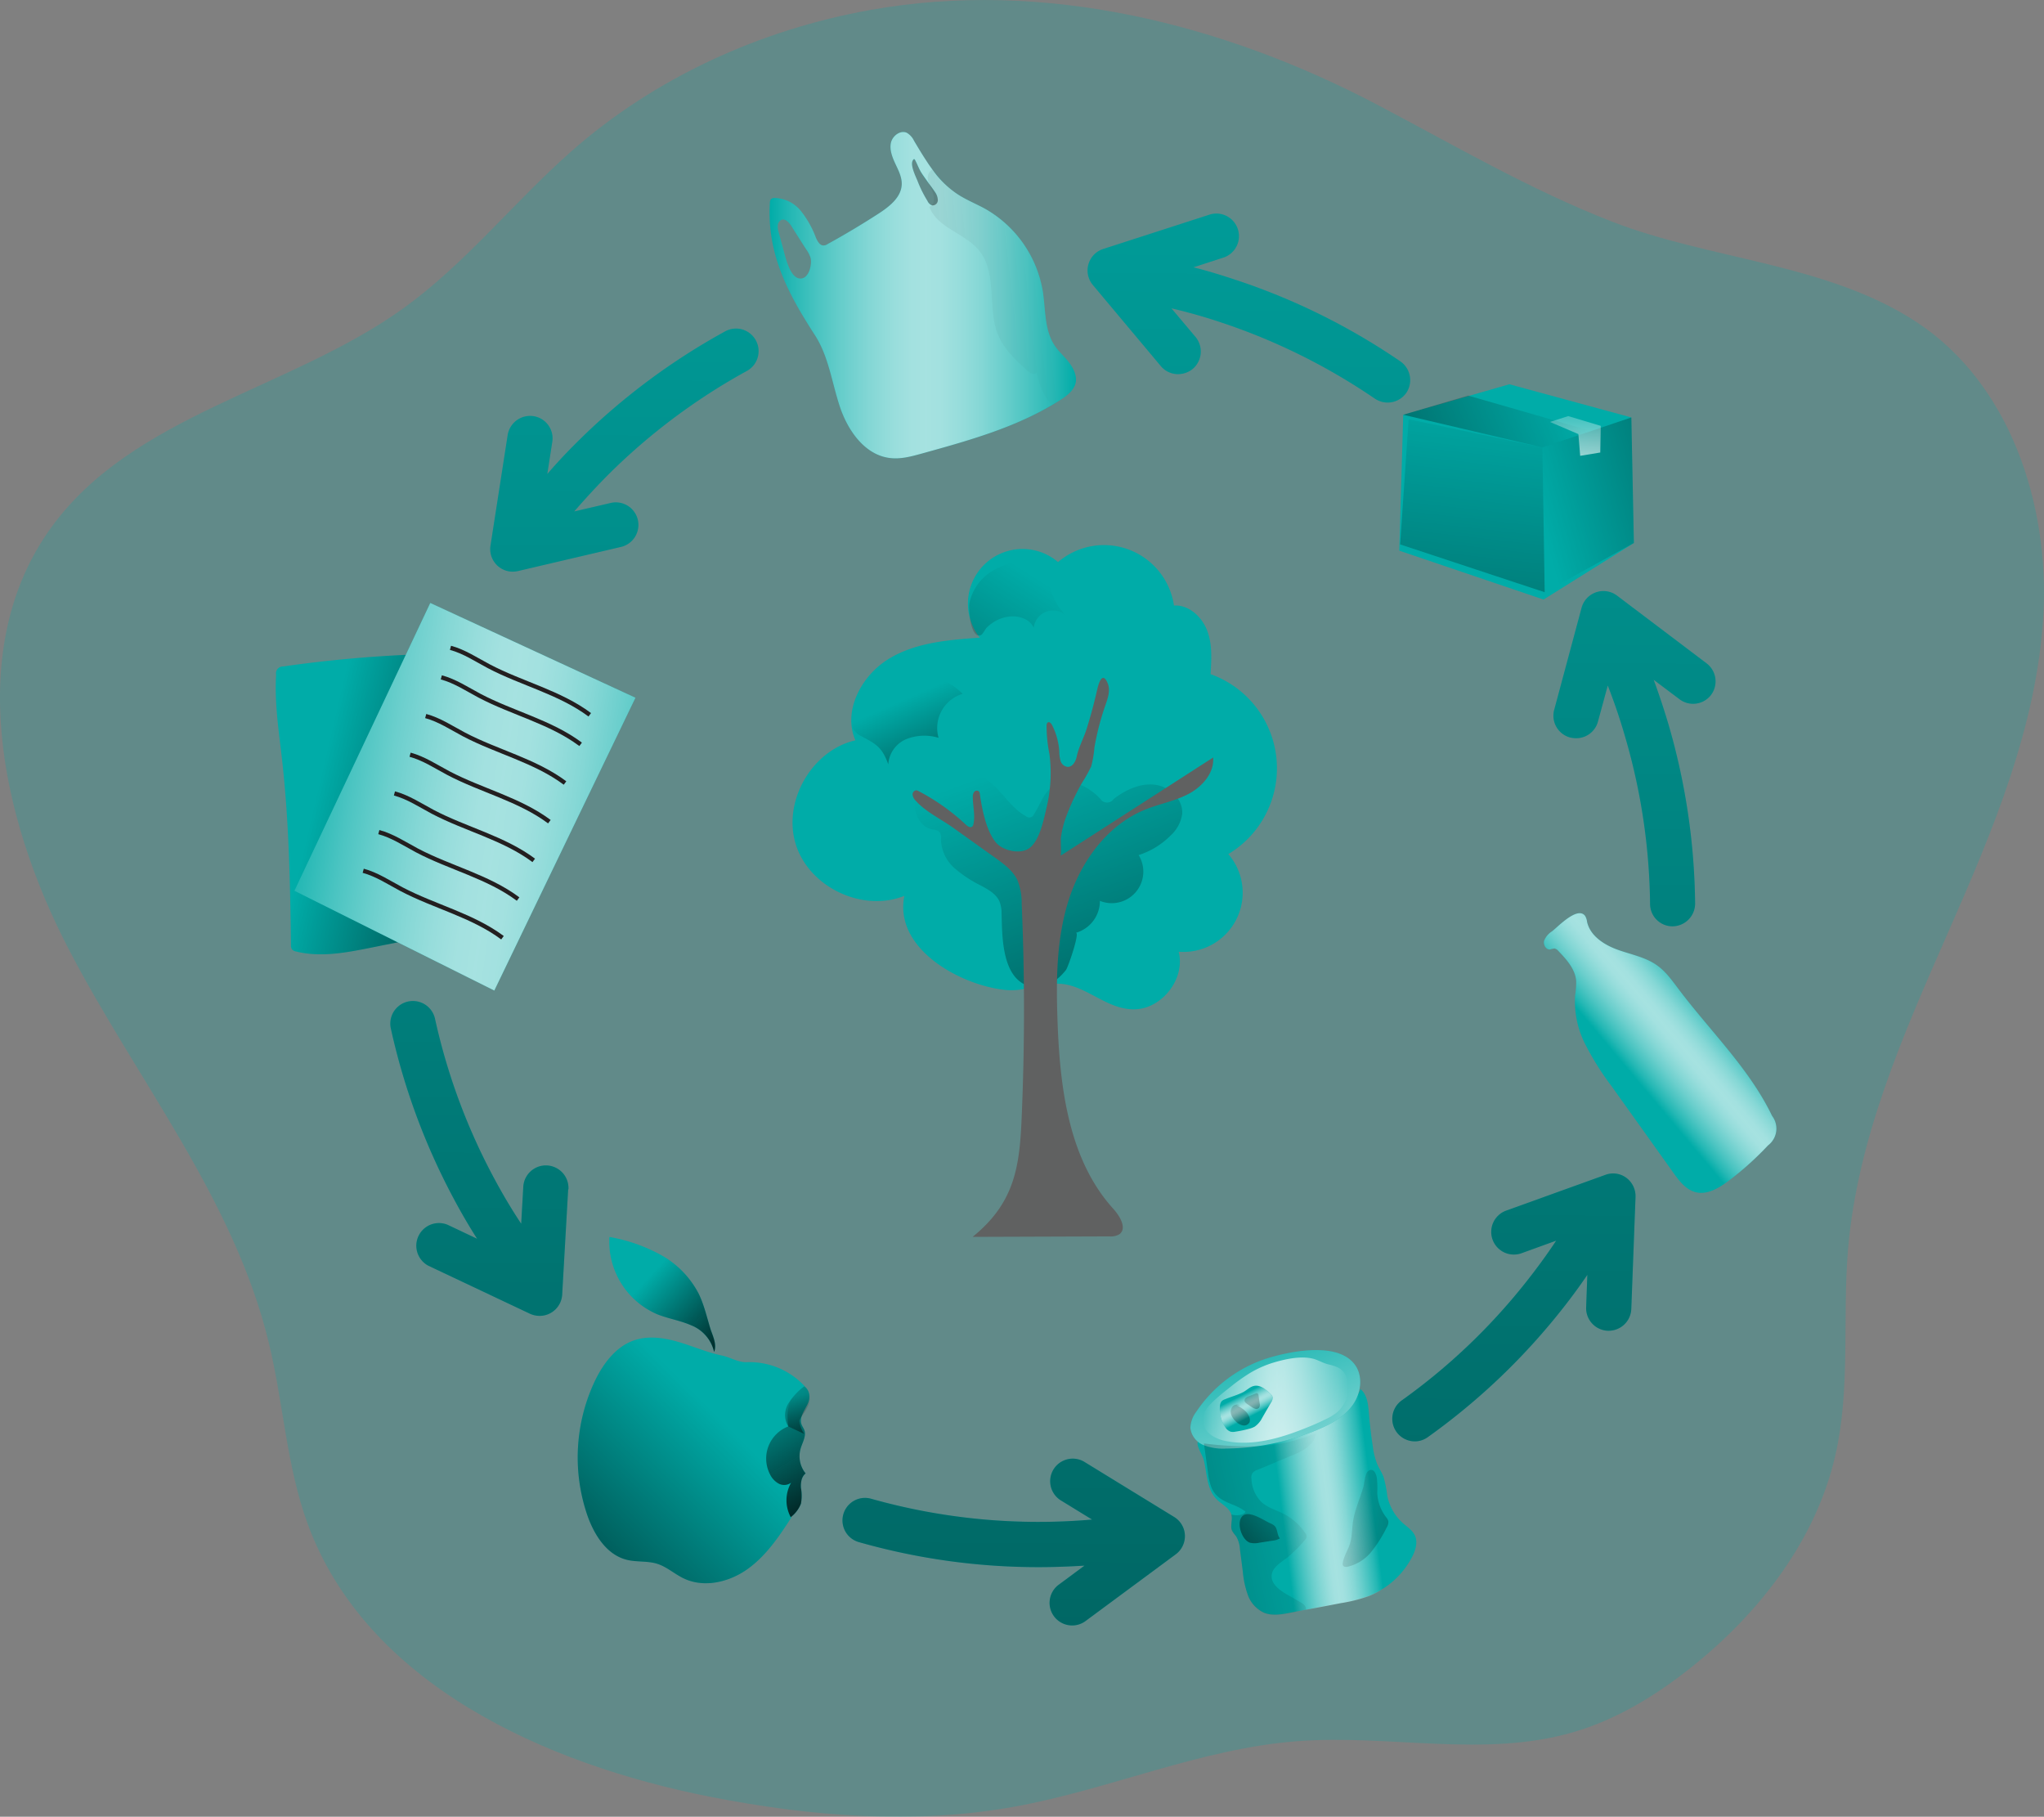 <svg id="Layer_1" data-name="Layer 1" xmlns="http://www.w3.org/2000/svg" xmlns:xlink="http://www.w3.org/1999/xlink" viewBox="0 0 555.05 493.26"><rect x="0" y="0" width="555.05" height="493.26" fill="#808080" stroke="none"/><defs><linearGradient id="linear-gradient" x1="284.65" y1="207.73" x2="344.89" y2="370.04" gradientUnits="userSpaceOnUse"><stop offset="0" stop-color="#010101" stop-opacity="0"/><stop offset="0.41" stop-color="#010101" stop-opacity="0.41"/><stop offset="0.95" stop-color="#010101"/></linearGradient><linearGradient id="linear-gradient-2" x1="91.5" y1="215.47" x2="173.62" y2="234.66" gradientUnits="userSpaceOnUse"><stop offset="0" stop-color="#010101" stop-opacity="0"/><stop offset="0.95" stop-color="#010101"/></linearGradient><linearGradient id="linear-gradient-3" x1="213.97" y1="81.95" x2="297.17" y2="81.95" gradientUnits="userSpaceOnUse"><stop offset="0" stop-color="#fff" stop-opacity="0"/><stop offset="0.07" stop-color="#fff" stop-opacity="0.22"/><stop offset="0.16" stop-color="#fff" stop-opacity="0.45"/><stop offset="0.25" stop-color="#fff" stop-opacity="0.65"/><stop offset="0.33" stop-color="#fff" stop-opacity="0.8"/><stop offset="0.4" stop-color="#fff" stop-opacity="0.91"/><stop offset="0.46" stop-color="#fff" stop-opacity="0.98"/><stop offset="0.51" stop-color="#fff"/><stop offset="0.56" stop-color="#fff" stop-opacity="0.98"/><stop offset="0.62" stop-color="#fff" stop-opacity="0.91"/><stop offset="0.69" stop-color="#fff" stop-opacity="0.8"/><stop offset="0.76" stop-color="#fff" stop-opacity="0.65"/><stop offset="0.84" stop-color="#fff" stop-opacity="0.46"/><stop offset="0.93" stop-color="#fff" stop-opacity="0.23"/><stop offset="1" stop-color="#fff" stop-opacity="0"/></linearGradient><linearGradient id="linear-gradient-4" x1="418.15" y1="140.72" x2="544.39" y2="105.42" xlink:href="#linear-gradient-2"/><linearGradient id="linear-gradient-5" x1="427.73" y1="104.15" x2="427.92" y2="139.45" gradientUnits="userSpaceOnUse"><stop offset="0" stop-color="#fff" stop-opacity="0"/><stop offset="0.95" stop-color="#fff"/></linearGradient><linearGradient id="linear-gradient-6" x1="404.69" y1="104.68" x2="379.36" y2="328.01" xlink:href="#linear-gradient-2"/><linearGradient id="linear-gradient-7" x1="446.68" y1="291.68" x2="469.7" y2="272.4" xlink:href="#linear-gradient-3"/><linearGradient id="linear-gradient-8" x1="181.28" y1="348.39" x2="208.34" y2="373.43" xlink:href="#linear-gradient-2"/><linearGradient id="linear-gradient-9" x1="352.95" y1="410.9" x2="377.51" y2="407.83" xlink:href="#linear-gradient-3"/><linearGradient id="linear-gradient-10" x1="359.38" y1="403.39" x2="320.24" y2="446.27" xlink:href="#linear-gradient-2"/><linearGradient id="linear-gradient-11" x1="363.3" y1="412.29" x2="451.36" y2="427.26" xlink:href="#linear-gradient-2"/><linearGradient id="linear-gradient-12" x1="77.19" y1="209.28" x2="191.73" y2="225.97" xlink:href="#linear-gradient-3"/><linearGradient id="linear-gradient-13" x1="283.55" y1="-66.8" x2="274.34" y2="1275.45" xlink:href="#linear-gradient-2"/><linearGradient id="linear-gradient-14" x1="419.01" y1="-65.87" x2="409.8" y2="1276.38" xlink:href="#linear-gradient-2"/><linearGradient id="linear-gradient-15" x1="450.66" y1="-65.65" x2="441.45" y2="1276.59" xlink:href="#linear-gradient-2"/><linearGradient id="linear-gradient-16" x1="345.26" y1="-66.37" x2="336.06" y2="1275.87" xlink:href="#linear-gradient-2"/><linearGradient id="linear-gradient-17" x1="175.86" y1="-67.53" x2="166.65" y2="1274.71" xlink:href="#linear-gradient-2"/><linearGradient id="linear-gradient-18" x1="137.7" y1="-67.8" x2="128.49" y2="1274.45" xlink:href="#linear-gradient-2"/><linearGradient id="linear-gradient-19" x1="341.62" y1="357.15" x2="374.24" y2="443.11" xlink:href="#linear-gradient-5"/><linearGradient id="linear-gradient-20" x1="331.61" y1="381.87" x2="371.16" y2="381.87" xlink:href="#linear-gradient-3"/><linearGradient id="linear-gradient-21" x1="341.84" y1="380.7" x2="344.72" y2="386.31" xlink:href="#linear-gradient-3"/><linearGradient id="linear-gradient-22" x1="341.08" y1="375.46" x2="363.81" y2="410" xlink:href="#linear-gradient-2"/><linearGradient id="linear-gradient-23" x1="336.66" y1="378.37" x2="359.4" y2="412.9" xlink:href="#linear-gradient-2"/><linearGradient id="linear-gradient-24" x1="368.77" y1="411.64" x2="180.27" y2="449.34" xlink:href="#linear-gradient-2"/><linearGradient id="linear-gradient-25" x1="208.47" y1="377.28" x2="234.56" y2="420.26" xlink:href="#linear-gradient-2"/><linearGradient id="linear-gradient-26" x1="201.08" y1="387.5" x2="123.18" y2="465.78" xlink:href="#linear-gradient-2"/><linearGradient id="linear-gradient-27" x1="221.25" y1="380.83" x2="226.05" y2="406.16" xlink:href="#linear-gradient-2"/><linearGradient id="linear-gradient-28" x1="293.5" y1="77.53" x2="-254.45" y2="140.27" xlink:href="#linear-gradient"/><linearGradient id="linear-gradient-29" x1="427.09" y1="106.47" x2="290.97" y2="162.01" xlink:href="#linear-gradient-2"/><linearGradient id="linear-gradient-30" x1="286.26" y1="158.55" x2="218.06" y2="266.18" xlink:href="#linear-gradient"/><linearGradient id="linear-gradient-31" x1="250.23" y1="191.83" x2="270.95" y2="239.22" xlink:href="#linear-gradient"/></defs><title>Recycle 2</title><path d="M160,43c-15.56,13.76-28.62,30.38-45.49,42.51C83.77,107.58,41.15,114.29,18.92,145c-23.57,32.53-13.87,78.59,4.64,114.25s45,68,54.43,107c4,16.38,4.8,33.55,10.62,49.37,15.9,43.2,64.14,65.1,109.31,74,27.17,5.33,55.3,7.61,82.55,2.68,25.94-4.69,50.64-15.82,76.92-17.79,24.94-1.87,50.68,4.57,74.69-2.39,12-3.47,22.8-10.12,32.52-17.91,18.35-14.69,33.56-34.38,38.81-57.29,4.18-18.25,1.88-37.3,3.45-55.95,2.53-30.11,15-58.35,27.15-86s24.23-56.17,25.89-86.34-9.18-62.83-34.43-79.41C501.27,73.3,469.34,72.3,442.7,61.92c-22.16-8.63-42.53-20.58-63.49-31.62C337.27,8.21,288.53-4,241.28,4.49,211.44,9.86,182.84,22.82,160,43Z" transform="translate(-5.02 -1.77)" fill="#00aca8" opacity="0.24" style="isolation:isolate"/><path d="M250.6,245c-11.32,4.55-25.81-2.3-29.47-13.94s4.29-25.55,16.18-28.29c-3.47-7.89,1.54-17.44,8.88-22s16.31-5.26,24.91-5.87a14.83,14.83,0,0,1,21.23-20.52,19.2,19.2,0,0,1,31.48,11.8c4-.25,7.55,3,9,6.75s1.19,7.88.94,11.88a27.14,27.14,0,0,1,4.82,48.85,16.07,16.07,0,0,1-13.48,26.51c1.91,7.49-4.78,15.86-12.5,15.64-6.29-.18-10.94-4.74-16.73-6.42-6.59-1.91-11.35,1.81-17.8,1.16C265.89,269.32,247.69,259.41,250.6,245Z" transform="translate(-5.02 -1.77)" fill="#00aca8"/><path d="M277,249.89a9.23,9.23,0,0,0-.53-3.27c-.86-2.07-3-3.28-4.93-4.34a32.89,32.89,0,0,1-7.35-4.83,10.77,10.77,0,0,1-3.65-7.76,3.1,3.1,0,0,0-.23-1.77c-.46-.75-1.48-.84-2.33-1-4.1-1-5.72-6.65-3.66-10.34s6.59-5.41,10.82-5.4a14.26,14.26,0,0,1,6.74,1.58c4.66,2.55,7.08,8.09,11.75,10.62a1.36,1.36,0,0,0,2.16-.52c1.72-2.62,2.62-5.95,5.22-7.67a7.93,7.93,0,0,1,6.95-.56,16.25,16.25,0,0,1,5.89,4.07,2.14,2.14,0,0,0,3.58,0c3.2-2.45,7.13-4.34,11.14-3.88s7.82,4,7.47,8a9.83,9.83,0,0,1-3.14,5.79,21.47,21.47,0,0,1-8.68,5.32,8.57,8.57,0,0,1-10.52,12.43,9,9,0,0,1-6.55,8.68c1.23-.32-2.06,9.29-2.67,10.09-2,2.56-5.23,5.08-8.65,4.66C277,268.67,277.18,256.22,277,249.89Z" transform="translate(-5.02 -1.77)" fill="url(#linear-gradient)"/><path d="M133.28,179.2a349.27,349.27,0,0,0-51.39,3.52A1.88,1.88,0,0,0,80,185c-.46,7.63.73,15.25,1.59,22.85,1.91,16.74,2.22,33.62,2.44,50.47a2,2,0,0,0,.29,1.24,1.93,1.93,0,0,0,1.07.54c6.71,1.67,13.75.3,20.52-1.06l15.91-3.21c1.91-.38,4-.91,5.08-2.55a7.17,7.17,0,0,0,.81-3.73q.54-15.56-.2-31.13a25,25,0,0,1,.41-7.68,23.08,23.08,0,0,1,1.92-4.56c2.05-4.06,4.89-7.87,4.83-12.48C134.62,192.4,133.76,179.13,133.28,179.2Z" transform="translate(-5.02 -1.77)" fill="#00aca8"/><path d="M133.28,179.2a349.27,349.27,0,0,0-51.39,3.52A1.88,1.88,0,0,0,80,185c-.46,7.63.73,15.25,1.59,22.85,1.91,16.74,2.22,33.62,2.44,50.47a2,2,0,0,0,.29,1.24,1.93,1.93,0,0,0,1.07.54c6.71,1.67,13.75.3,20.52-1.06l15.91-3.21c1.91-.38,4-.91,5.08-2.55a7.17,7.17,0,0,0,.81-3.73q.54-15.56-.2-31.13a25,25,0,0,1,.41-7.68,23.08,23.08,0,0,1,1.92-4.56c2.05-4.06,4.89-7.87,4.83-12.48C134.62,192.4,133.76,179.13,133.28,179.2Z" transform="translate(-5.02 -1.77)" fill="url(#linear-gradient-2)"/><path d="M295.38,100.28c-1.23-1.68-2.86-3-4-4.75-2.74-4.17-2.41-9.52-3.15-14.47a31.77,31.77,0,0,0-15.86-22.69c-2.49-1.35-5.15-2.41-7.52-4-5.2-3.39-8.43-9-11.61-14.35a5,5,0,0,0-2-2.21c-1.76-.77-3.88.86-4.29,2.74s.37,3.89,1.19,5.65,1.79,3.59,1.75,5.56c-.08,3.59-3.39,6.13-6.42,8.09q-6.73,4.35-13.77,8.22a1.79,1.79,0,0,1-.9.33c-1.07.16-1.76-1.07-2.21-2.05a26.27,26.27,0,0,0-4-7.19,9.53,9.53,0,0,0-7.15-3.64,1.43,1.43,0,0,0-1.15.41,1.86,1.86,0,0,0-.2.81c-.9,14,5,24.86,12.3,36.15,3.68,5.76,4.54,12.83,6.71,19.33s6.79,13.09,13.57,13.9c3,.37,5.85-.44,8.71-1.22,13-3.6,26.33-7.28,37.74-14.64,1.63-1.06,3.35-2.37,3.92-4.25S296.65,101.91,295.38,100.28Zm-73.27-22.9c-2.66-.33-3.84-6-4.41-8l-1.23-4.54a5,5,0,0,1-.24-1.92,1.76,1.76,0,0,1,1.06-1.48c1.06-.32,2,.74,2.61,1.68,1.31,2.08,2.66,4.21,4,6.3a8,8,0,0,1,1.19,2.24C225.63,73.37,224.73,77.71,222.11,77.38ZM258.3,57.59a2.16,2.16,0,0,1-1.39-1.18,32.41,32.41,0,0,1-2.7-5.4c-.49-1.23-2-4.21-1.39-5.52.45-.9.61-.41.94.24.49,1,.86,2,1.43,2.91,1.14,1.84,2.57,3.51,3.76,5.31a3.91,3.91,0,0,1,.78,2.17A1.43,1.43,0,0,1,258.3,57.59Z" transform="translate(-5.02 -1.77)" fill="#00aca8"/><path d="M295.38,100.28c-1.23-1.68-2.86-3-4-4.75-2.74-4.17-2.41-9.52-3.15-14.47a31.77,31.77,0,0,0-15.86-22.69c-2.49-1.35-5.15-2.41-7.52-4a25.6,25.6,0,0,1-6.67-6.62c-.49-.66-.94-1.31-1.39-2-1.26-1.89-2.41-3.81-3.55-5.73a5,5,0,0,0-2-2.21c-1.76-.77-3.88.86-4.29,2.74s.37,3.89,1.19,5.65,1.79,3.59,1.75,5.56c-.08,3.59-3.39,6.13-6.42,8.09q-6.73,4.35-13.77,8.22a1.79,1.79,0,0,1-.9.33c-1.07.16-1.76-1.07-2.21-2.05a26.27,26.27,0,0,0-4-7.19,9.53,9.53,0,0,0-7.15-3.64,1.43,1.43,0,0,0-1.15.41,1.86,1.86,0,0,0-.2.81c-.9,14,5,24.86,12.3,36.15,3.68,5.76,4.54,12.83,6.71,19.33s6.79,13.09,13.57,13.9c3,.37,5.85-.44,8.71-1.22,12.55-3.48,25.31-7,36.39-13.82.08,0,.12-.08.16-.08l1.19-.74c1.63-1.06,3.35-2.37,3.92-4.25S296.65,101.91,295.38,100.28Zm-73.27-22.9c-2.66-.33-3.84-6-4.41-8l-1.23-4.54a5,5,0,0,1-.24-1.92,1.76,1.76,0,0,1,1.06-1.48c1.06-.32,2,.74,2.61,1.68,1.31,2.08,2.66,4.21,4,6.3a8,8,0,0,1,1.19,2.24C225.63,73.37,224.73,77.71,222.11,77.38Zm34.8-21a32.41,32.41,0,0,1-2.7-5.4c-.49-1.23-2-4.21-1.39-5.52.45-.9.61-.41.94.24.49,1,.86,2,1.43,2.91s1.39,2,2.08,3l0,0c.58.78,1.15,1.52,1.64,2.29a3.91,3.91,0,0,1,.78,2.17,1.43,1.43,0,0,1-1.43,1.47.57.57,0,0,1-.25-.08s0,0-.08,0A2.36,2.36,0,0,1,256.91,56.41Z" transform="translate(-5.02 -1.77)" opacity="0.65" fill="url(#linear-gradient-3)"/><polygon points="381.05 112.61 409.86 104.33 442.99 113.34 443.68 147.43 419.15 162.78 379.98 149.51 381.05 112.61" fill="#00aca8"/><polygon points="418.84 121.48 442.99 113.34 443.68 147.43 419.46 160.79 418.84 121.48" fill="url(#linear-gradient-4)"/><polygon points="425.85 112.97 420.89 114.56 428.61 117.86 429.1 123.76 434.55 122.86 434.69 115.62 425.85 112.97" fill="url(#linear-gradient-5)"/><polygon points="382.52 113.83 418.84 121.48 419.46 160.79 380.21 147.81 382.52 113.83" fill="url(#linear-gradient-6)"/><path d="M426.49,254.62a5.32,5.32,0,0,0-2.16,2.57c-.29,1.1.54,2.53,1.66,2.36a5.13,5.13,0,0,1,1.13-.26,1.77,1.77,0,0,1,1.06.66c2.24,2.33,4.6,4.93,4.85,8.15a21.33,21.33,0,0,1-.28,3.9,25.5,25.5,0,0,0,2.71,13.22,76.3,76.3,0,0,0,7.25,11.55l16.7,23.39c1.6,2.25,3.43,4.65,6.12,5.31,3.1.75,6.2-1.11,8.76-3a83.49,83.49,0,0,0,10.85-9.73,5.7,5.7,0,0,0,1.09-8c-6.19-12.86-16.79-23-25.37-34.39-1.76-2.33-3.48-4.78-5.86-6.47-3.16-2.26-7.13-2.95-10.78-4.28s-7.38-3.75-8.23-7.54a4,4,0,0,0-.54-1.63C433.39,247.71,428,253.48,426.49,254.62Z" transform="translate(-5.02 -1.77)" fill="#00aca8"/><path d="M426.49,254.62a5.32,5.32,0,0,0-2.16,2.57c-.29,1.1.54,2.53,1.66,2.36a5.13,5.13,0,0,1,1.13-.26,1.77,1.77,0,0,1,1.06.66c2.24,2.33,4.6,4.93,4.85,8.15a21.33,21.33,0,0,1-.28,3.9,25.5,25.5,0,0,0,2.71,13.22,76.3,76.3,0,0,0,7.25,11.55l16.7,23.39c1.6,2.25,3.43,4.65,6.12,5.31,3.1.75,6.2-1.11,8.76-3a83.49,83.49,0,0,0,10.85-9.73,5.7,5.7,0,0,0,1.09-8c-6.19-12.86-16.79-23-25.37-34.39-1.76-2.33-3.48-4.78-5.86-6.47-3.16-2.26-7.13-2.95-10.78-4.28s-7.38-3.75-8.23-7.54a4,4,0,0,0-.54-1.63C433.39,247.71,428,253.48,426.49,254.62Z" transform="translate(-5.02 -1.77)" opacity="0.65" fill="url(#linear-gradient-7)"/><path d="M194.74,353a25.34,25.34,0,0,0-10.23-10.49,45.32,45.32,0,0,0-14-4.9,21.45,21.45,0,0,0,13,21c3,1.2,6.26,1.69,9.22,3a10.23,10.23,0,0,1,6.21,7.23c.77-2-.26-4.13-.91-6C197,359.56,196.27,356.13,194.74,353Z" transform="translate(-5.02 -1.77)" fill="#00aca8"/><path d="M194.74,353a25.34,25.34,0,0,0-10.23-10.49,45.32,45.32,0,0,0-14-4.9,21.45,21.45,0,0,0,13,21c3,1.2,6.26,1.69,9.22,3a10.23,10.23,0,0,1,6.21,7.23c.77-2-.26-4.13-.91-6C197,359.56,196.27,356.13,194.74,353Z" transform="translate(-5.02 -1.77)" fill="url(#linear-gradient-8)"/><path d="M335.45,408.89c1.42,1.4,3.57,2.34,4,4.29.3,1.4-.43,3,.2,4.25a10.63,10.63,0,0,0,1,1.39,7.61,7.61,0,0,1,1.08,3.58l.77,6a24.84,24.84,0,0,0,1.4,6.46,8.46,8.46,0,0,0,4.37,4.76c2.23.9,4.75.47,7.11,0l13.69-2.62a45.11,45.11,0,0,0,7.59-1.91,22.45,22.45,0,0,0,11.83-10.63c.92-1.78,1.58-3.93.76-5.76-.65-1.43-2.06-2.32-3.24-3.36a13.49,13.49,0,0,1-4.26-7.39,34.89,34.89,0,0,0-1-5.11c-.44-1.21-1.19-2.29-1.71-3.47a19.28,19.28,0,0,1-1.25-5c-.45-3-.81-6-1.06-9.09-.2-2.31-.47-4.9-2.27-6.36-1.5,3.75-4.79,6.54-8.42,8.29a48.75,48.75,0,0,1-11.59,3.34c-6.21,1.26-12.55,2.51-18.86,1.82-1.23-.14-4.76-.71-5.34,1-.33,1,1.38,3.67,1.65,4.79C332.82,401.8,332.65,406.12,335.45,408.89Z" transform="translate(-5.02 -1.77)" fill="#00aca8"/><path d="M388.51,424.53a22.47,22.47,0,0,1-11.85,10.63,42.76,42.76,0,0,1-7.57,1.88c-3.19.62-6.33,1.23-9.48,1.8-1.39.29-2.82.57-4.21.82-2.37.45-4.87.9-7.12,0a8.49,8.49,0,0,1-4.37-4.74,26.52,26.52,0,0,1-1.39-6.46c-.25-2-.53-4-.78-6a7.72,7.72,0,0,0-1.06-3.6,11.55,11.55,0,0,1-1.06-1.39c-.62-1.27.12-2.82-.17-4.25,0-.09,0-.21-.12-.29-.53-1.72-2.54-2.66-3.88-4-2.79-2.74-2.62-7.07-3.48-10.63-.29-1.14-2-3.84-1.64-4.82.58-1.68,4.09-1.1,5.32-.94,6.3.69,12.63-.57,18.85-1.84a47.88,47.88,0,0,0,11.61-3.35,16.43,16.43,0,0,0,8.42-8.26c1.8,1.43,2.05,4.05,2.25,6.33.24,3,.61,6.1,1.06,9.08a20.65,20.65,0,0,0,1.27,5c.53,1.18,1.27,2.25,1.72,3.47a36.23,36.23,0,0,1,.94,5.11,13.59,13.59,0,0,0,4.25,7.41c1.19,1,2.62,1.92,3.23,3.35C390.11,420.61,389.41,422.73,388.51,424.53Z" transform="translate(-5.02 -1.77)" opacity="0.65" fill="url(#linear-gradient-9)"/><path d="M349.94,415.34a3.87,3.87,0,0,1,1.22.74c.84.9.61,2.44,1.42,3.37a5.14,5.14,0,0,1-2.11.64l-3.44.53a5.53,5.53,0,0,1-2.59,0c-2.09-.72-3.45-4.67-2.47-6.61C343.41,411.14,347.93,414.45,349.94,415.34Z" transform="translate(-5.02 -1.77)" fill="url(#linear-gradient-10)"/><path d="M372.41,415c-.29,2-.22,4.09-.84,6-.56,1.75-1.67,3.33-1.91,5.15a1.12,1.12,0,0,0,.07.68c.23.4.81.4,1.27.31a11.77,11.77,0,0,0,6.44-4.09,35.23,35.23,0,0,0,4.14-6.58,2.64,2.64,0,0,0,.45-1.68,3,3,0,0,0-.66-1.15,11.64,11.64,0,0,1-2.36-6.66,24.13,24.13,0,0,0-.12-4c-.26-1.35-1-2.75-2.31-1.83-.93.63-1.05,3.42-1.37,4.45C374.27,408.79,372.87,411.79,372.41,415Z" transform="translate(-5.02 -1.77)" fill="url(#linear-gradient-11)"/><polygon points="116.84 163.71 172.56 189.44 134.23 268.94 79.95 241.85 116.84 163.71" fill="#00aca8"/><polygon points="116.84 163.71 172.56 189.44 134.23 268.94 79.95 241.85 116.84 163.71" opacity="0.65" fill="url(#linear-gradient-12)"/><path d="M127.35,177.66c3.71,1,7,3.2,10.4,5,9,4.73,19.27,7.1,27.42,13.18" transform="translate(-5.02 -1.77)" fill="none" stroke="#231f20" stroke-miterlimit="10" stroke-width="1.16"/><path d="M124.86,185.68c3.72,1,7,3.19,10.41,5,9,4.73,19.27,7.1,27.42,13.18" transform="translate(-5.02 -1.77)" fill="none" stroke="#231f20" stroke-miterlimit="10" stroke-width="1.16"/><path d="M120.62,196.18c3.71,1,7,3.2,10.4,5,9,4.73,19.28,7.1,27.43,13.18" transform="translate(-5.02 -1.77)" fill="none" stroke="#231f20" stroke-miterlimit="10" stroke-width="1.16"/><path d="M116.38,206.68c3.71,1,7,3.2,10.4,5,9,4.73,19.27,7.11,27.42,13.18" transform="translate(-5.02 -1.77)" fill="none" stroke="#231f20" stroke-miterlimit="10" stroke-width="1.16"/><path d="M112.13,217.19c3.71,1,7,3.19,10.4,5,9,4.73,19.28,7.1,27.43,13.18" transform="translate(-5.02 -1.77)" fill="none" stroke="#231f20" stroke-miterlimit="10" stroke-width="1.16"/><path d="M107.89,227.69c3.71,1,7,3.19,10.4,5,9,4.73,19.27,7.1,27.42,13.18" transform="translate(-5.02 -1.77)" fill="none" stroke="#231f20" stroke-miterlimit="10" stroke-width="1.16"/><path d="M103.65,238.19c3.71,1,7,3.2,10.4,5,9,4.73,19.27,7.11,27.42,13.18" transform="translate(-5.02 -1.77)" fill="none" stroke="#231f20" stroke-miterlimit="10" stroke-width="1.16"/><path d="M282.46,247.19a16.6,16.6,0,0,0-1.16-6.46c-1.22-2.57-3.62-4.32-5.93-6l-11.59-8.27c-3.25-2.32-7.46-4.32-10.1-7.3a2.79,2.79,0,0,1-.84-1.58,1.12,1.12,0,0,1,1-1.24,1.66,1.66,0,0,1,.61.22,58.43,58.43,0,0,1,12.9,9.16c.46.43,1.18.89,1.67.48a1.26,1.26,0,0,0,.34-.69c.51-2.36-.15-4.81-.17-7.22a2.29,2.29,0,0,1,.35-1.48.91.91,0,0,1,1.34-.13,1.39,1.39,0,0,1,.21.65c.58,4,1.68,9.89,4.34,13.15,1.82,2.22,6.39,3.29,8.87,1.72,3-1.88,4.13-7.88,4.9-11.09A40.31,40.31,0,0,0,290,206.5a38.84,38.84,0,0,1-.78-7.73c0-.36.11-.79.45-.91s.79.3,1,.7a18.22,18.22,0,0,1,2,7.23,9.29,9.29,0,0,0,.35,2.58,2.31,2.31,0,0,0,1.86,1.61c1.38.09,2.25-1.46,2.53-2.82.57-2.67,1.92-5,2.75-7.69q1.62-5.21,2.82-10.54c.43-1.92,1.49-5,2.87-1.54.76,1.92-.08,4.2-.71,6a71.53,71.53,0,0,0-2.93,11.34,29,29,0,0,1-.87,5.12,40.47,40.47,0,0,1-2.51,4.48,62.34,62.34,0,0,0-4.53,9.82,26.31,26.31,0,0,0-1.19,5.09c-.07.53.11,4.74-.05,4.84q20.7-13.31,41.39-26.64c.34,4.19-2.94,7.9-6.65,9.87s-7.95,2.7-11.85,4.29c-10.26,4.18-17.4,14.05-20.75,24.62s-3.4,21.88-3,33c.66,18.05,3.05,37.46,15.2,50.82,1.8,2,3.73,5.33,1.54,6.87a4.61,4.61,0,0,1-2.63.55l-37.18.13c12.67-10.24,12.91-21.23,13.48-36.36Q283.63,274.22,282.46,247.19Z" transform="translate(-5.02 -1.77)" fill="#606161"/><path d="M326.78,418.56a6.15,6.15,0,0,1-2.46,5.2l-24.49,18.11a6.05,6.05,0,0,1-3.63,1.22A6.13,6.13,0,0,1,292.56,432l6.95-5.15c-4.13.25-8.26.41-12.39.41a177.92,177.92,0,0,1-49-6.83,6.12,6.12,0,0,1,3.35-11.77,167.4,167.4,0,0,0,60.1,5.68L293,409.08a6.13,6.13,0,0,1,6.37-10.47l24.45,15A6.11,6.11,0,0,1,326.78,418.56Z" transform="translate(-5.02 -1.77)" fill="#00aca8"/><path d="M449.15,326.74,448,357.15a6.16,6.16,0,0,1-6.13,5.93h-.25a6.14,6.14,0,0,1-5.88-6.38l.32-8.79c-2.33,3.44-4.82,6.79-7.44,10.06a178,178,0,0,1-35.89,34,6,6,0,0,1-3.56,1.14A6.13,6.13,0,0,1,385.65,382a165.48,165.48,0,0,0,33.4-31.68c3-3.76,5.89-7.69,8.55-11.7l-9.49,3.44a6.15,6.15,0,0,1-4.17-11.57l27-9.73a6,6,0,0,1,5.68.77A6.22,6.22,0,0,1,449.15,326.74Z" transform="translate(-5.02 -1.77)" fill="#00aca8"/><path d="M469.67,190.43a6.13,6.13,0,0,1-8.59,1.18l-7-5.27c1.43,3.88,2.74,7.85,3.93,11.81a179.91,179.91,0,0,1,7.32,48.94,6.19,6.19,0,0,1-6.1,6.18h0a6.09,6.09,0,0,1-6.13-6.1,167.5,167.5,0,0,0-6.83-45.54q-2-6.93-4.66-13.74l-2.66,9.77A6.09,6.09,0,0,1,433,202.2a7.66,7.66,0,0,1-1.64-.2,6.12,6.12,0,0,1-4.29-7.53l7.44-27.72a6.14,6.14,0,0,1,9.61-3.27l24.28,18.36A6.14,6.14,0,0,1,469.67,190.43Z" transform="translate(-5.02 -1.77)" fill="#00aca8"/><path d="M386.92,108.41a6.21,6.21,0,0,1-5.07,2.66,6.37,6.37,0,0,1-3.48-1.06,167.55,167.55,0,0,0-41.25-20.53c-4.58-1.55-9.28-2.9-14-4l6.54,7.77a6.19,6.19,0,0,1-.74,8.67,6.36,6.36,0,0,1-4,1.43,6.05,6.05,0,0,1-4.7-2.21l-18.44-22a6.13,6.13,0,0,1,2.82-9.77L333.61,60a6.13,6.13,0,0,1,3.8,11.65l-8.3,2.7c4,1,8,2.25,11.94,3.56a177.89,177.89,0,0,1,44.27,22A6.19,6.19,0,0,1,386.92,108.41Z" transform="translate(-5.02 -1.77)" fill="#00aca8"/><path d="M207.76,102.52A167.87,167.87,0,0,0,170.84,130c-3.43,3.39-6.74,7-9.89,10.63l9.85-2.29a6.13,6.13,0,1,1,2.78,11.94l-27.92,6.54a8.23,8.23,0,0,1-1.39.16,6.12,6.12,0,0,1-6.05-7.11l4.66-30a6.17,6.17,0,0,1,7-5.11,6.09,6.09,0,0,1,5.11,7l-1.35,8.71c2.7-3.15,5.56-6.18,8.55-9.12a178.86,178.86,0,0,1,39.65-29.56,6.13,6.13,0,1,1,5.89,10.75Z" transform="translate(-5.02 -1.77)" fill="#00aca8"/><path d="M159.31,324.65l-1.63,28.62a6.13,6.13,0,0,1-6.13,5.77,6.41,6.41,0,0,1-2.62-.58l-27.52-13a6.15,6.15,0,0,1,5.24-11.12l7.93,3.76c-2.25-3.51-4.34-7.11-6.3-10.79A179.66,179.66,0,0,1,111.15,281a6.13,6.13,0,1,1,12-2.62,167.07,167.07,0,0,0,16,43.21c2.28,4.26,4.74,8.43,7.4,12.43l.57-10.06a6.14,6.14,0,0,1,12.26.74Z" transform="translate(-5.02 -1.77)" fill="#00aca8"/><path d="M326.78,418.56a6.15,6.15,0,0,1-2.46,5.2l-24.49,18.11a6.05,6.05,0,0,1-3.63,1.22A6.13,6.13,0,0,1,292.56,432l6.95-5.15c-4.13.25-8.26.41-12.39.41a177.92,177.92,0,0,1-49-6.83,6.12,6.12,0,0,1,3.35-11.77,167.4,167.4,0,0,0,60.1,5.68L293,409.08a6.13,6.13,0,0,1,6.37-10.47l24.45,15A6.11,6.11,0,0,1,326.78,418.56Z" transform="translate(-5.02 -1.77)" fill="url(#linear-gradient-13)"/><path d="M449.15,326.74,448,357.15a6.16,6.16,0,0,1-6.13,5.93h-.25a6.14,6.14,0,0,1-5.88-6.38l.32-8.79c-2.33,3.44-4.82,6.79-7.44,10.06a178,178,0,0,1-35.89,34,6,6,0,0,1-3.56,1.14A6.13,6.13,0,0,1,385.65,382a165.48,165.48,0,0,0,33.4-31.68c3-3.76,5.89-7.69,8.55-11.7l-9.49,3.44a6.15,6.15,0,0,1-4.17-11.57l27-9.73a6,6,0,0,1,5.68.77A6.22,6.22,0,0,1,449.15,326.74Z" transform="translate(-5.02 -1.77)" fill="url(#linear-gradient-14)"/><path d="M469.67,190.43a6.13,6.13,0,0,1-8.59,1.18l-7-5.27c1.43,3.88,2.74,7.85,3.93,11.81a179.91,179.91,0,0,1,7.32,48.94,6.19,6.19,0,0,1-6.1,6.18h0a6.09,6.09,0,0,1-6.13-6.1,167.5,167.5,0,0,0-6.83-45.54q-2-6.93-4.66-13.74l-2.66,9.77A6.09,6.09,0,0,1,433,202.2a7.66,7.66,0,0,1-1.64-.2,6.12,6.12,0,0,1-4.29-7.53l7.44-27.72a6.14,6.14,0,0,1,9.61-3.27l24.28,18.36A6.14,6.14,0,0,1,469.67,190.43Z" transform="translate(-5.02 -1.77)" fill="url(#linear-gradient-15)"/><path d="M386.92,108.41a6.21,6.21,0,0,1-5.07,2.66,6.37,6.37,0,0,1-3.48-1.06,167.55,167.55,0,0,0-41.25-20.53c-4.58-1.55-9.28-2.9-14-4l6.54,7.77a6.19,6.19,0,0,1-.74,8.67,6.36,6.36,0,0,1-4,1.43,6.05,6.05,0,0,1-4.7-2.21l-18.44-22a6.13,6.13,0,0,1,2.82-9.77L333.61,60a6.13,6.13,0,0,1,3.8,11.65l-8.3,2.7c4,1,8,2.25,11.94,3.56a177.89,177.89,0,0,1,44.27,22A6.19,6.19,0,0,1,386.92,108.41Z" transform="translate(-5.02 -1.77)" fill="url(#linear-gradient-16)"/><path d="M207.76,102.52A167.87,167.87,0,0,0,170.84,130c-3.43,3.39-6.74,7-9.89,10.63l9.85-2.29a6.13,6.13,0,1,1,2.78,11.94l-27.92,6.54a8.23,8.23,0,0,1-1.39.16,6.12,6.12,0,0,1-6.05-7.11l4.66-30a6.17,6.17,0,0,1,7-5.11,6.09,6.09,0,0,1,5.11,7l-1.35,8.71c2.7-3.15,5.56-6.18,8.55-9.12a178.86,178.86,0,0,1,39.65-29.56,6.13,6.13,0,1,1,5.89,10.75Z" transform="translate(-5.02 -1.77)" fill="url(#linear-gradient-17)"/><path d="M159.31,324.65l-1.63,28.62a6.13,6.13,0,0,1-6.13,5.77,6.41,6.41,0,0,1-2.62-.58l-27.52-13a6.15,6.15,0,0,1,5.24-11.12l7.93,3.76c-2.25-3.51-4.34-7.11-6.3-10.79A179.66,179.66,0,0,1,111.15,281a6.13,6.13,0,1,1,12-2.62,167.07,167.07,0,0,0,16,43.21c2.28,4.26,4.74,8.43,7.4,12.43l.57-10.06a6.14,6.14,0,0,1,12.26.74Z" transform="translate(-5.02 -1.77)" fill="url(#linear-gradient-18)"/><path d="M329.87,385.08a7.73,7.73,0,0,0-1.6,4.33,5.71,5.71,0,0,0,3.56,4.71,14.3,14.3,0,0,0,6.1.94,66.15,66.15,0,0,0,24.6-5c3.71-1.53,7.41-3.5,9.76-6.75s3-8,.52-11.19c-4.55-5.83-16.31-3.64-22.38-1.94A36.44,36.44,0,0,0,329.87,385.08Z" transform="translate(-5.02 -1.77)" fill="#00aca8"/><path d="M329.87,385.08a7.73,7.73,0,0,0-1.6,4.33,5.71,5.71,0,0,0,3.56,4.71,14.3,14.3,0,0,0,6.1.94,66.15,66.15,0,0,0,24.6-5c3.71-1.53,7.41-3.5,9.76-6.75s3-8,.52-11.19c-4.55-5.83-16.31-3.64-22.38-1.94A36.44,36.44,0,0,0,329.87,385.08Z" transform="translate(-5.02 -1.77)" fill="url(#linear-gradient-19)"/><path d="M344.39,374.59a50.91,50.91,0,0,0-5.32,3.8c-1.57,1.23-3.13,2.48-4.58,3.85s-2.85,3-2.88,5a5.22,5.22,0,0,0,2.26,4.13,10.72,10.72,0,0,0,4.52,1.74c7,1.25,14.22-.84,20.86-3.48,2-.79,3.95-1.63,5.86-2.58a14.36,14.36,0,0,0,2.89-1.75,8.83,8.83,0,0,0,2.82-9.16,5.53,5.53,0,0,0-.9-1.82c-1.1-1.41-2.8-1.75-4.43-2.18-1.25-.34-2.34-1-3.57-1.38-3.42-1-7.89,0-11.2,1A28.49,28.49,0,0,0,344.39,374.59Z" transform="translate(-5.02 -1.77)" opacity="0.65" fill="url(#linear-gradient-20)"/><path d="M337.7,381.67a2.39,2.39,0,0,0-.94.54,2.24,2.24,0,0,0-.45,1.22,8.65,8.65,0,0,0,1.44,5.85,2.79,2.79,0,0,0,1.45,1.2,2.91,2.91,0,0,0,1.28,0,32,32,0,0,0,3.75-.79,6,6,0,0,0,1.54-.6,6.37,6.37,0,0,0,2-2.37l2.4-4.16a2.15,2.15,0,0,0,.41-1.56,2,2,0,0,0-.64-.86c-1.21-1.16-2.7-2.41-4.35-2.09-1.13.22-2,1.18-3,1.7C341.07,380.53,339.29,381,337.7,381.67Z" transform="translate(-5.02 -1.77)" fill="#00aca8"/><path d="M337.7,381.67a2.39,2.39,0,0,0-.94.54,2.24,2.24,0,0,0-.45,1.22,8.65,8.65,0,0,0,1.44,5.85,2.79,2.79,0,0,0,1.45,1.2,2.91,2.91,0,0,0,1.28,0,32,32,0,0,0,3.75-.79,6,6,0,0,0,1.54-.6,6.37,6.37,0,0,0,2-2.37l2.4-4.16a2.15,2.15,0,0,0,.41-1.56,2,2,0,0,0-.64-.86c-1.21-1.16-2.7-2.41-4.35-2.09-1.13.22-2,1.18-3,1.7C341.07,380.53,339.29,381,337.7,381.67Z" transform="translate(-5.02 -1.77)" opacity="0.65" fill="url(#linear-gradient-21)"/><path d="M346.32,380l-2.23.86c-.49.19-1,.46-1.1,1s.41.91.84,1.2l1,.67a3.32,3.32,0,0,0,1.06.54,1,1,0,0,0,1.07-.35,1.51,1.51,0,0,0,.12-1.11l-.36-2.52" transform="translate(-5.02 -1.77)" fill="url(#linear-gradient-22)"/><path d="M341.75,383.35a1.58,1.58,0,0,0-2.06.36,2.34,2.34,0,0,0-.32,2.19,4.81,4.81,0,0,0,1.32,1.87,3.64,3.64,0,0,0,1.84,1,1.67,1.67,0,0,0,1.8-.85,1.83,1.83,0,0,0,0-1.2c-.44-1.63-2-2.62-3.5-3.45" transform="translate(-5.02 -1.77)" fill="url(#linear-gradient-23)"/><path d="M345.13,401.72a2.31,2.31,0,0,0-.28,1.55,9.42,9.42,0,0,0,2.7,6.3c1.67,1.55,4,2.17,6,3.19a16,16,0,0,1,5.93,5.27,1.69,1.69,0,0,1,.36,1,1.73,1.73,0,0,1-.49.86,34.72,34.72,0,0,1-4.94,4.91c-1.68,1.27-3.81,2.49-4.05,4.58-.29,2.41,2.16,4.17,4.29,5.39,1.19.66,2.33,1.31,3.48,2,.81.45,1.75,1.18,1.47,2.08-1.39.29-2.82.57-4.21.82-2.37.45-4.87.9-7.12,0a8.49,8.49,0,0,1-4.37-4.74,26.52,26.52,0,0,1-1.39-6.46c-.25-2-.53-4-.78-6a7.72,7.72,0,0,0-1.06-3.6,11.55,11.55,0,0,1-1.06-1.39c-.62-1.27.12-2.82-.17-4.25,0-.09,0-.21-.12-.29,1.23.41,3.39.33,3.92-.74-3-2.49-7.23-2.16-9.19-6.41a15.86,15.86,0,0,1-1-4.17c-.36-2.66-.73-5.28-1.1-7.94a94.21,94.21,0,0,0,15.17.7,47.27,47.27,0,0,0,15.17-3.44c-.17,3-3.36,4.71-6.1,5.85-3.27,1.35-6.5,2.74-9.77,4.09A2.7,2.7,0,0,0,345.13,401.72Z" transform="translate(-5.02 -1.77)" fill="url(#linear-gradient-24)"/><path d="M224.2,383.24c-.89,1.68-2.18,3.51-1.51,5.29.19.52.55,1,.74,1.5.6,1.65-.52,3.37-1,5.05a7.44,7.44,0,0,0,1.36,6.74c-1.14.88-1.36,2.5-1.27,3.93a12,12,0,0,1,0,4.27,8.47,8.47,0,0,1-2.52,3.47c-.9.88-2.21,1.82-3.3,1.18a2.94,2.94,0,0,1-1-1.24l-2.14-4.07c-2.57-4.88-5.22-10.32-3.95-15.68a23,23,0,0,1,2-5l3.14-6.25a10.49,10.49,0,0,1,3.19-4.32C221.81,375.59,226.53,378.87,224.2,383.24Z" transform="translate(-5.02 -1.77)" fill="#00aca8"/><path d="M224.2,383.24c-.89,1.68-2.18,3.51-1.51,5.29.19.52.55,1,.74,1.5.6,1.65-.52,3.37-1,5.05a7.44,7.44,0,0,0,1.36,6.74c-1.14.88-1.36,2.5-1.27,3.93a12,12,0,0,1,0,4.27,8.47,8.47,0,0,1-2.52,3.47c-.9.88-2.21,1.82-3.3,1.18a2.94,2.94,0,0,1-1-1.24l-2.14-4.07c-2.57-4.88-5.22-10.32-3.95-15.68a23,23,0,0,1,2-5l3.14-6.25a10.49,10.49,0,0,1,3.19-4.32C221.81,375.59,226.53,378.87,224.2,383.24Z" transform="translate(-5.02 -1.77)" fill="url(#linear-gradient-25)"/><path d="M201.06,369.81c-4-.83-7.83-2.52-11.78-3.68s-8.24-1.78-12.13-.43c-5,1.75-8.44,6.45-10.71,11.27a48.54,48.54,0,0,0-2,36c1.84,5.38,5.25,10.92,10.77,12.29,2.69.67,5.59.26,8.24,1.08s4.77,2.82,7.28,4c5.53,2.62,12.33,1,17.31-2.57s8.49-8.75,11.81-13.89a9.65,9.65,0,0,1,0-9.55,3.19,3.19,0,0,1-3.38.25,5.67,5.67,0,0,1-2.39-2.59,9.33,9.33,0,0,1,5-12.93,6,6,0,0,1,0-6.2,17.54,17.54,0,0,1,4.42-4.76,20.47,20.47,0,0,0-15.67-6.49C205.5,371.72,203.38,370.29,201.06,369.81Z" transform="translate(-5.02 -1.77)" fill="#00aca8"/><path d="M201.06,369.81c-4-.83-7.83-2.52-11.78-3.68s-8.24-1.78-12.13-.43c-5,1.75-8.44,6.45-10.71,11.27a48.54,48.54,0,0,0-2,36c1.84,5.38,5.25,10.92,10.77,12.29,2.69.67,5.59.26,8.24,1.08s4.77,2.82,7.28,4c5.53,2.62,12.33,1,17.31-2.57s8.49-8.75,11.81-13.89a9.65,9.65,0,0,1,0-9.55,3.19,3.19,0,0,1-3.38.25,5.67,5.67,0,0,1-2.39-2.59,9.33,9.33,0,0,1,5-12.93,6,6,0,0,1,0-6.2,17.54,17.54,0,0,1,4.42-4.76,20.47,20.47,0,0,0-15.67-6.49C205.5,371.72,203.38,370.29,201.06,369.81Z" transform="translate(-5.02 -1.77)" fill="url(#linear-gradient-26)"/><path d="M219.1,389.07l4.28,2a8.4,8.4,0,0,1-1.29-3.45c0-1.44,5.36-5.59,1.45-9.49C223.54,378.11,217.69,380.17,219.1,389.07Z" transform="translate(-5.02 -1.77)" fill="url(#linear-gradient-27)"/><path d="M259.4,61.84a7.11,7.11,0,0,1-.7-1.59,13.56,13.56,0,0,1-.73-2.78c-.21-1.23-.33-2.5-.45-3.72-.08-.7-.12-1.39-.21-2.09-.16-2-.32-3.92-.53-5.88" transform="translate(-5.02 -1.77)" fill="none"/><path d="M297,106c-.57,1.88-2.29,3.19-3.92,4.25l-1.19.74s-.08,0-.16.08c-.41.2-.86.37-1.31.57a19.25,19.25,0,0,1-3.88-8.75c-.45.82-1.68.29-2.37-.32-3.15-2.87-6.38-5.81-8.06-9.74C273,85.52,276,76,270.85,69.73c-3.27-4-9.24-5.6-12.15-9.48a8.06,8.06,0,0,1-1.3-2.33,1.62,1.62,0,0,0,.65-.41c.78-.82.65-2.54.16-3.72-.28-.7-.65-1.43-.9-2.13l0,0A3.78,3.78,0,0,1,257,49.5a2.81,2.81,0,0,1,1.18-1.72,25.6,25.6,0,0,0,6.67,6.62c2.37,1.56,5,2.62,7.52,4a31.77,31.77,0,0,1,15.86,22.69c.74,5,.41,10.3,3.15,14.47,1.15,1.72,2.78,3.07,4,4.75S297.54,104,297,106Z" transform="translate(-5.02 -1.77)" fill="url(#linear-gradient-28)"/><polygon points="398.66 107.4 432.19 117.04 418.84 121.48 381.05 112.61 398.66 107.4" fill="url(#linear-gradient-29)"/><path d="M280,169.11c2.31,0,4.85,1,5.73,3.13a5.29,5.29,0,0,1,8.66-3.48c-2.87-2.7-4.16-6.66-5-10.5a6.2,6.2,0,0,0-1.09-2.75c-1-1.16-2.68-1.38-4.21-1.36a18.35,18.35,0,0,0-10,2.89,13.41,13.41,0,0,0-5.83,8.51c-.3,1.65.32,9.85,3.14,8.65.48-.21,1.14-1.57,1.55-2a10.59,10.59,0,0,1,2-1.59A10,10,0,0,1,280,169.11Z" transform="translate(-5.02 -1.77)" fill="url(#linear-gradient-30)"/><path d="M246.23,209.28a8,8,0,0,1,4.93-6.85,13.32,13.32,0,0,1,8.73-.34,9.68,9.68,0,0,1,6.54-11.94,17.24,17.24,0,0,0-16.09-4.73,26.61,26.61,0,0,0-6,2.4c-2.56,1.32-5.13,2.91-6.58,5.4-1.91,3.27-2.29,6.6,1,8.35C242.82,203.72,244.54,204.55,246.23,209.28Z" transform="translate(-5.02 -1.77)" fill="url(#linear-gradient-31)"/></svg>